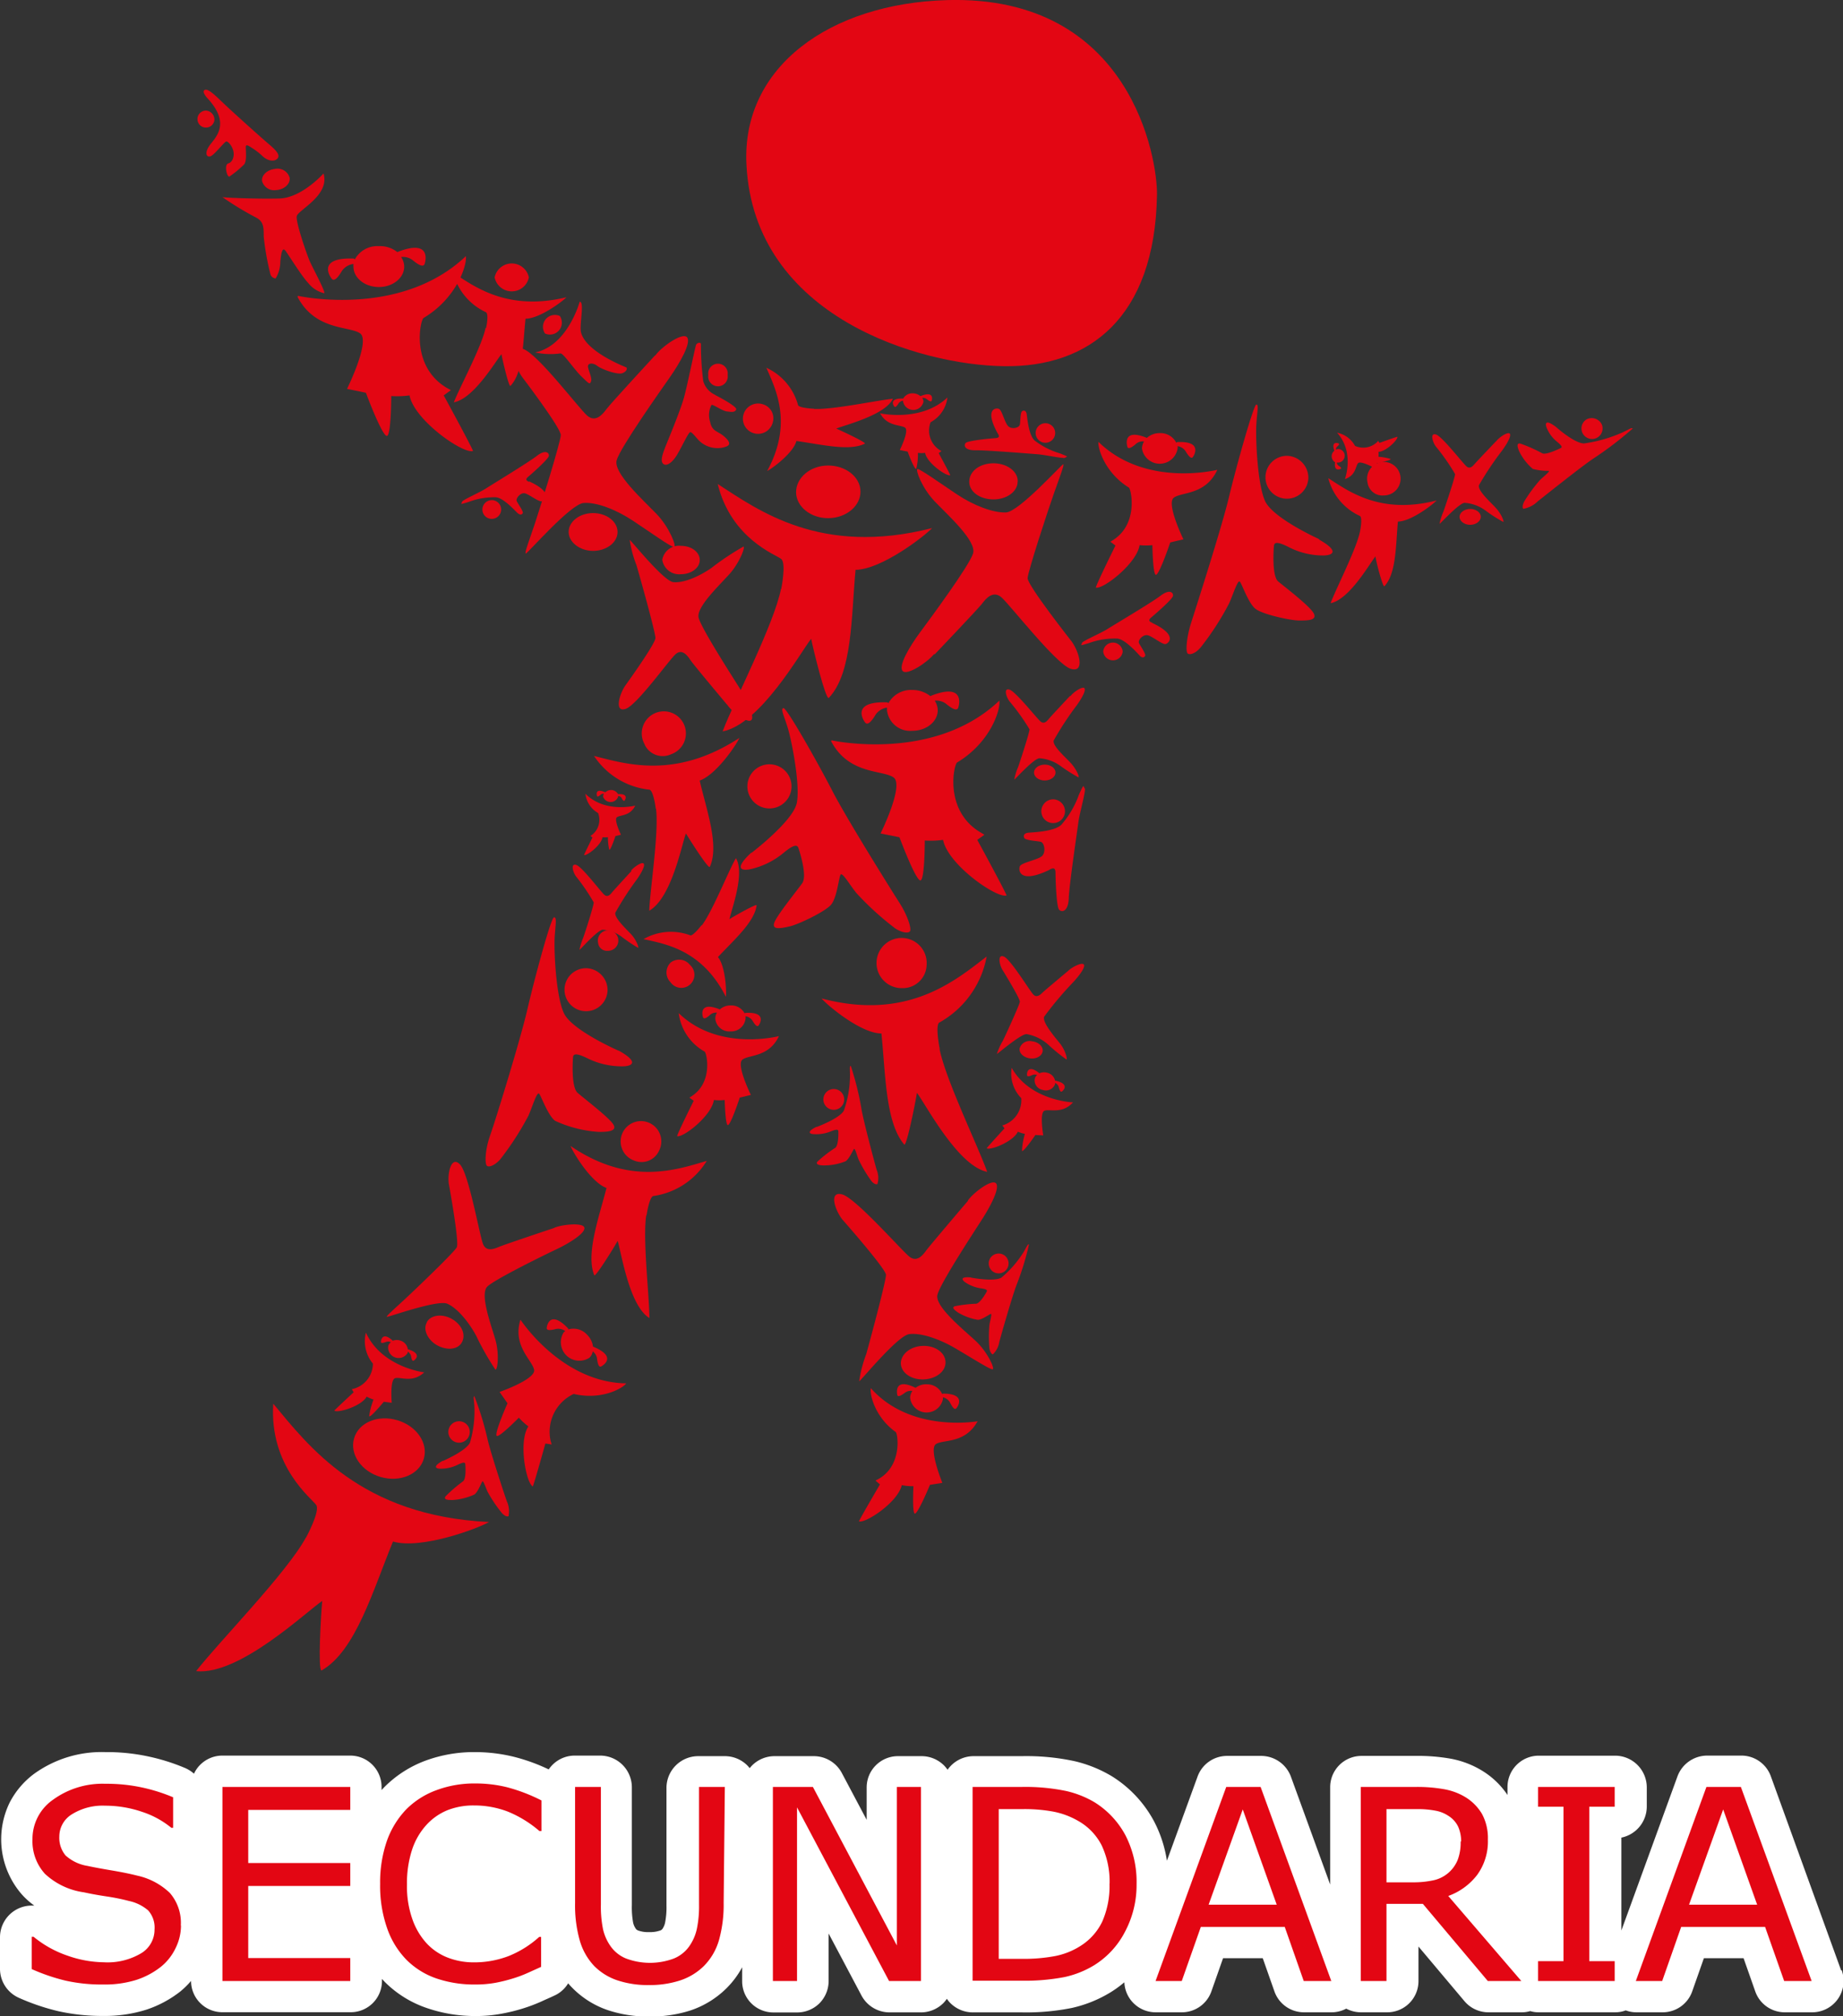 <svg xmlns="http://www.w3.org/2000/svg" viewBox="0 0 232.09 253.95"><rect x="0" y="0" width="232.09" height="253.95" fill="#333333" stroke="none"/><defs><style>.cls-1{fill:#fff;}.cls-2{fill:#e30613;}</style></defs><title>playecodeRecurso 3</title><g id="Capa_2" data-name="Capa 2"><g id="Capa_1-2" data-name="Capa 1"><path class="cls-1" d="M231.85,248.15,223,223.71a3.94,3.94,0,0,0-3.7-2.6h-4.34a4,4,0,0,0-3.71,2.6l-7.07,19.43h0v-11.7a4,4,0,0,0,3.2-3.88v-2.49a4,4,0,0,0-3.95-3.95h-9.65a3.94,3.94,0,0,0-3.94,3.95v1a10.31,10.31,0,0,0-3.1-3,11.64,11.64,0,0,0-4-1.56,23.27,23.27,0,0,0-4.44-.36h-6.85a3.94,3.94,0,0,0-3.94,3.95v12.25l-4.95-13.6a4,4,0,0,0-3.71-2.6h-4.33a3.94,3.94,0,0,0-3.71,2.6l-3.86,10.6a15.81,15.81,0,0,0-1.64-5,15,15,0,0,0-5.28-5.63,16.36,16.36,0,0,0-4.72-1.91,28.81,28.81,0,0,0-6.63-.63h-6.1a4,4,0,0,0-3.25,1.71,4.79,4.79,0,0,0-.46-.55,4,4,0,0,0-2.79-1.16h-3a3.94,3.94,0,0,0-3.94,3.95v4.07l-3.14-5.92a4,4,0,0,0-3.49-2.1h-5a4,4,0,0,0-2.79,1.16c-.11.11-.21.23-.31.35-.1-.12-.2-.24-.31-.35a4,4,0,0,0-2.79-1.16H87.88a4,4,0,0,0-3.95,3.95v14.87a10,10,0,0,1-.17,2.13,2.23,2.23,0,0,1-.32.78.54.54,0,0,1-.28.22,3.82,3.82,0,0,1-1.42.21,3.64,3.64,0,0,1-1.4-.21c-.21-.11-.2-.12-.27-.21a2.17,2.17,0,0,1-.34-.77,10.86,10.86,0,0,1-.16-2.23V225.06a4,4,0,0,0-3.95-3.95H72.37a3.94,3.94,0,0,0-2.79,1.16,3.79,3.79,0,0,0-.48.58,23.38,23.38,0,0,0-4.39-1.59,20.52,20.52,0,0,0-4.86-.59,17.65,17.65,0,0,0-6.3,1.09,14.35,14.35,0,0,0-5.19,3.36l-.31.33v-.39a3.94,3.94,0,0,0-3.94-3.95H28a3.94,3.94,0,0,0-2.79,1.16,3.76,3.76,0,0,0-.78,1.12,4.21,4.21,0,0,0-1.06-.69,25.5,25.5,0,0,0-4.5-1.44,24.81,24.81,0,0,0-5.61-.59,14.53,14.53,0,0,0-9,2.76A10.55,10.55,0,0,0,1.23,227a10.56,10.56,0,0,0,1.56,11.64A9.54,9.54,0,0,0,4.32,240H4A4,4,0,0,0,0,243.92V248a4,4,0,0,0,2.34,3.6,27.84,27.84,0,0,0,5,1.7,25.43,25.43,0,0,0,5.65.6,17.36,17.36,0,0,0,5.47-.8,14.1,14.1,0,0,0,4.27-2.3,11,11,0,0,0,1.33-1.31v0a3.94,3.94,0,0,0,4,3.94h16.1a3.93,3.93,0,0,0,3.94-3.94v-.25l.39.41a13.71,13.71,0,0,0,5.28,3.26,18.67,18.67,0,0,0,6.11,1,17.16,17.16,0,0,0,3.32-.3,22.63,22.63,0,0,0,2.61-.64,20.76,20.76,0,0,0,2.43-.92c.44-.21,1-.44,1.52-.69a3.92,3.92,0,0,0,1.79-1.57,8.09,8.09,0,0,0,.56.61,11.41,11.41,0,0,0,4.35,2.74,15.88,15.88,0,0,0,5.33.83,16.19,16.19,0,0,0,5.21-.78,11.72,11.72,0,0,0,4.46-2.75,11.22,11.22,0,0,0,2-2.67v1.75a3.93,3.93,0,0,0,3.94,3.94h3a4,4,0,0,0,2.79-1.15,4,4,0,0,0,1.16-2.79v-6l4.15,7.83a4,4,0,0,0,3.49,2.1h4a4,4,0,0,0,2.79-1.15,4.15,4.15,0,0,0,.46-.56,3.51,3.51,0,0,0,.46.56,4,4,0,0,0,2.79,1.15h6.17a29.22,29.22,0,0,0,6.28-.55,16,16,0,0,0,4.95-2,14,14,0,0,0,1.7-1.24,3.94,3.94,0,0,0,3.94,3.78h3.3a3.94,3.94,0,0,0,3.72-2.63l1.47-4.18h5l1.47,4.18a3.94,3.94,0,0,0,3.72,2.63h3.47a3.9,3.9,0,0,0,1.85-.46,4,4,0,0,0,1.85.46h3.25a3.93,3.93,0,0,0,4-3.94v-4.34l5.79,6.88a3.94,3.94,0,0,0,3,1.4h4.22a3.77,3.77,0,0,0,1.06-.15,3.7,3.7,0,0,0,1.05.15h9.65a3.73,3.73,0,0,0,1.33-.24,3.84,3.84,0,0,0,1.35.24h3.3a3.94,3.94,0,0,0,3.72-2.63l1.47-4.18h5l1.47,4.18a3.93,3.93,0,0,0,3.72,2.63h3.46a3.95,3.95,0,0,0,3.71-5.29"/><path class="cls-2" d="M22.79,242.52a6.41,6.41,0,0,1-.67,2.82,6.72,6.72,0,0,1-1.86,2.37,10,10,0,0,1-3.06,1.64,13.36,13.36,0,0,1-4.21.59,20.83,20.83,0,0,1-4.75-.49A24.44,24.44,0,0,1,4,248v-4.07h.23a13.62,13.62,0,0,0,4.28,2.38,14.23,14.23,0,0,0,4.56.83,8.29,8.29,0,0,0,4.7-1.13,3.46,3.46,0,0,0,1.69-3,3.23,3.23,0,0,0-.8-2.4,5.42,5.42,0,0,0-2.42-1.19,25.58,25.58,0,0,0-2.67-.55c-.95-.14-2-.32-3-.54A9,9,0,0,1,5.66,236a6.1,6.1,0,0,1-1.57-4.34,6,6,0,0,1,2.6-5,10.58,10.58,0,0,1,6.58-2,21.14,21.14,0,0,1,4.73.49,21.8,21.8,0,0,1,3.8,1.21v3.84h-.23a11.27,11.27,0,0,0-3.66-2,14.29,14.29,0,0,0-4.66-.78,7.31,7.31,0,0,0-4.19,1.08,3.28,3.28,0,0,0-1.59,2.79,3.47,3.47,0,0,0,.79,2.4A5.38,5.38,0,0,0,11,235c.7.15,1.69.34,3,.56s2.39.44,3.29.67a8.55,8.55,0,0,1,4.1,2.18,5.74,5.74,0,0,1,1.38,4.09"/><polygon class="cls-2" points="44.11 249.5 28.01 249.5 28.01 225.06 44.11 225.06 44.11 227.95 31.26 227.95 31.26 234.64 44.11 234.64 44.11 237.53 31.26 237.53 31.26 246.61 44.11 246.61 44.11 249.5"/><path class="cls-2" d="M68.14,247.72l-1.64.74a15.16,15.16,0,0,1-1.91.72,19.66,19.66,0,0,1-2.17.54,13.9,13.9,0,0,1-2.59.22,14.74,14.74,0,0,1-4.83-.75,9.86,9.86,0,0,1-3.79-2.34,10.67,10.67,0,0,1-2.46-4,16.12,16.12,0,0,1-.88-5.59,15.94,15.94,0,0,1,.85-5.4,11.06,11.06,0,0,1,2.46-4A10.39,10.39,0,0,1,55,225.45a13.66,13.66,0,0,1,4.9-.83,16.49,16.49,0,0,1,3.93.47,21.63,21.63,0,0,1,4.36,1.67v3.86h-.25a14.4,14.4,0,0,0-4-2.46,11.8,11.8,0,0,0-4.26-.77,8.87,8.87,0,0,0-3.34.6,7.35,7.35,0,0,0-2.65,1.86A8.61,8.61,0,0,0,51.88,233a13.64,13.64,0,0,0-.63,4.34,12.44,12.44,0,0,0,.7,4.43,8.77,8.77,0,0,0,1.79,3,7.17,7.17,0,0,0,2.69,1.8,9,9,0,0,0,3.24.58,12.1,12.1,0,0,0,4.4-.8,12.92,12.92,0,0,0,3.84-2.41h.23Z"/><path class="cls-2" d="M91.13,239.68a16.48,16.48,0,0,1-.58,4.64,7.6,7.6,0,0,1-1.91,3.29,7.69,7.69,0,0,1-3,1.82,12.34,12.34,0,0,1-3.94.58,12.06,12.06,0,0,1-4-.61,7.45,7.45,0,0,1-2.87-1.79A7.79,7.79,0,0,1,73,244.36a16.15,16.15,0,0,1-.58-4.68V225.06h3.25v14.79a14.33,14.33,0,0,0,.27,3.13,6,6,0,0,0,.91,2.08,4.43,4.43,0,0,0,2,1.61,8.59,8.59,0,0,0,6,0,4.4,4.4,0,0,0,2-1.62,6,6,0,0,0,.91-2.14,13.94,13.94,0,0,0,.27-3V225.06h3.25Z"/><polygon class="cls-2" points="115.98 249.5 111.96 249.5 100.37 227.63 100.37 249.5 97.33 249.5 97.33 225.06 102.37 225.06 112.94 245.02 112.94 225.06 115.98 225.06 115.98 249.5"/><path class="cls-2" d="M143.13,237.3a12.55,12.55,0,0,1-1.46,6,10.76,10.76,0,0,1-3.86,4.2,12.12,12.12,0,0,1-3.74,1.5,26.19,26.19,0,0,1-5.42.46h-6.17V225.06h6.1a25.22,25.22,0,0,1,5.69.51,12.49,12.49,0,0,1,3.57,1.42,11,11,0,0,1,3.89,4.16,12.81,12.81,0,0,1,1.4,6.15m-3.4-.05a10.7,10.7,0,0,0-1-4.84,7.38,7.38,0,0,0-3-3.1,10,10,0,0,0-3.07-1.14,19.88,19.88,0,0,0-3.89-.32h-3v18.86h3a21.28,21.28,0,0,0,4.09-.35,9.2,9.2,0,0,0,3.21-1.28,7.37,7.37,0,0,0,2.74-3.07,11.1,11.1,0,0,0,.91-4.76"/><path class="cls-2" d="M167.65,249.5h-3.47l-2.39-6.81H151.22l-2.4,6.81h-3.3l8.9-24.44h4.33Zm-6.87-9.61-4.28-12-4.3,12Z"/><path class="cls-2" d="M191.58,249.5h-4.22l-8.18-9.72H174.6v9.72h-3.24V225.06h6.84a19,19,0,0,1,3.69.29,7.75,7.75,0,0,1,2.66,1,6.17,6.17,0,0,1,2.08,2.11,6.37,6.37,0,0,1,.74,3.22,7.17,7.17,0,0,1-1.33,4.43,8,8,0,0,1-3.66,2.68ZM184,231.93a4.54,4.54,0,0,0-.37-1.86,3.27,3.27,0,0,0-1.23-1.37,4.3,4.3,0,0,0-1.67-.66,11.78,11.78,0,0,0-2.28-.19H174.6v9.22h3.29a11.87,11.87,0,0,0,2.69-.27,4.25,4.25,0,0,0,3-2.59,6.19,6.19,0,0,0,.36-2.28"/><polygon class="cls-2" points="203.34 249.5 193.69 249.5 193.69 247 196.89 247 196.89 227.55 193.69 227.55 193.69 225.06 203.34 225.06 203.34 227.55 200.14 227.55 200.14 247 203.34 247 203.34 249.5"/><path class="cls-2" d="M228.14,249.5h-3.46l-2.4-6.81H211.71l-2.39,6.81H206l8.89-24.44h4.34Zm-6.86-9.61-4.28-12-4.3,12Z"/><path class="cls-2" d="M171.27,66.91s.34-1.64,0-1.92a7.19,7.19,0,0,1-4-4.77c2.59,1.68,6.59,4.62,13.64,2.81-.48.53-3.22,2.64-4.87,2.66-.28,3-.19,6.54-1.71,8.15-.2.09-1-2.93-1.12-3.76-.7.84-3.25,5.41-5.65,5.89.72-1.92,3.26-6.82,3.71-9.06"/><path class="cls-2" d="M172.21,60.76a2.11,2.11,0,1,1,2.08,1.64,1.9,1.9,0,0,1-2.08-1.64"/><path class="cls-2" d="M169.38,60.29s1.22-3.34-1-5.79a3.29,3.29,0,0,1,2.26,1.66,2.53,2.53,0,0,0,2.79-.49l.11-.15.18.26s2-.72,2.25-.77c.1.35-1.39,1.85-2.38,1.9a2.45,2.45,0,0,1,0,.62,6.31,6.31,0,0,1,1.53.28c.12.14-1.53.51-1.74.55l-.22.62s-1.79-1-2.13-.65-.24,1.49-1.62,2"/><path class="cls-2" d="M168,56.8h0a.88.88,0,0,0,.13,1.42l0,0c-.17,1.2.58.89.71.82s0-.22-.26-.38a.52.52,0,0,1-.24-.4l.1,0a.85.85,0,0,0,.89-.77.84.84,0,0,0-.72-.93.8.8,0,0,0-.38.06.49.49,0,0,1,.15-.36c.2-.18.34-.34.19-.41s-.95-.27-.54.89"/><path class="cls-2" d="M188.38,55.59s-2.4,2.52-2.64,2.8-.6.74-1.06.35-3-3.69-3.81-4-.49.9-.06,1.49a26.28,26.28,0,0,1,2.43,3.48c0,.38-1.12,3.72-1.45,4.67a7.83,7.83,0,0,0-.51,1.6c.08,0,2.44-2.6,3.15-2.65a5,5,0,0,1,2.68,1,18.07,18.07,0,0,0,2.19,1.4c.16,0-.23-1-.93-1.76s-2.32-2.19-2.12-2.87a39.79,39.79,0,0,1,2.93-4.38c.53-.73,1.19-1.81.95-2.1s-1.41.5-1.75,1"/><path class="cls-2" d="M183.8,65.1c0-.55.62-1,1.35-1s1.34.46,1.33,1-.61,1-1.34,1-1.34-.46-1.34-1"/><path class="cls-2" d="M164.76,60.22a2.7,2.7,0,1,1-2.69-2.81,2.76,2.76,0,0,1,2.69,2.81"/><path class="cls-2" d="M166.1,67.89s-5.85-2.63-6.81-4.83-1.18-7.93-1.08-9.59.33-2.52,0-2.52-2.52,7.77-3.44,11.63S150.61,76.52,150,78.44s-.7,3.66-.43,3.87,1,0,1.66-.81A34.85,34.85,0,0,0,154.78,76c.55-1.23,1.08-3,1.35-2.74s1.07,2.74,2,3.44,4.4,1.45,5.47,1.45,2.31,0,1.83-.91-3.65-3.33-4.46-4-.59-4-.54-4.51.59-.46,1.83.16a9.43,9.43,0,0,0,4.34,1.07c1.18,0,2.19-.48-.48-2"/><path class="cls-2" d="M199.85,52.79a1.33,1.33,0,1,0,1.87.68,1.41,1.41,0,0,0-1.87-.68"/><path class="cls-2" d="M195.86,53.7s2.36,2.14,3.62,2.15a17.88,17.88,0,0,0,4.87-1.4c.8-.38,1.17-.65,1.25-.47a45.39,45.39,0,0,1-5.06,3.85c-1.72,1.18-6,4.62-6.88,5.3a3.44,3.44,0,0,1-1.81.95c-.15-.07-.15-.44.09-.91a19.09,19.09,0,0,1,2-2.72c.51-.49,1.3-1.1,1.09-1.15a7.21,7.21,0,0,1-2-.24,6.85,6.85,0,0,1-1.71-2.2c-.2-.49-.4-1.06.11-1a17.87,17.87,0,0,1,2.78,1.23c.49.24,2-.51,2.3-.64s.11-.35-.41-.8a4.29,4.29,0,0,1-1.32-1.76c-.22-.54-.17-1.1,1.08-.18"/><path class="cls-2" d="M27,15.12a1.07,1.07,0,1,1-1.06-1.19A1.13,1.13,0,0,1,27,15.12"/><path class="cls-2" d="M34.84,23.93A1.58,1.58,0,0,1,33,22.79c-.08-.72.64-1.4,1.6-1.51a1.58,1.58,0,0,1,1.88,1.13c.08.74-.64,1.42-1.59,1.52"/><path class="cls-2" d="M26.25,12.51s-.94-.93-.47-1.18,1.58.95,2.76,2.05,4.33,3.94,5.36,4.81,1.42,1.42,1,1.82-1.22.23-1.81-.32a8.47,8.47,0,0,0-1.27-1c-.39-.24-.87-.64-.87-.16s.16,1.81-.23,2.2a13,13,0,0,1-1.82,1.5c-.31.16-.71-1.5-.15-1.65s.79-.95.63-1.58-.63-1.18-.87-1.18S27,19.53,26.49,19.69s-.79-.48,0-1.5,2.44-2.68-.24-5.68"/><path class="cls-2" d="M40.74,21.85S38,24.93,35.18,25s-7-.1-7.18-.18a38.65,38.65,0,0,0,4.21,2.56c1,.51,1,1.24,1,2.42a33.11,33.11,0,0,0,.85,4.76.75.75,0,0,0,.65.51,4.09,4.09,0,0,0,.59-2.13c.11-1.09.26-1.83.62-1.39s2.05,3.22,2.9,4.1a3.59,3.59,0,0,0,2,1.28c.25-.07-1.47-3.25-1.8-4S37.22,28,37.37,27.23s4.21-2.63,3.37-5.38"/><path class="cls-2" d="M61.21,41.33s.38-1.7,0-2a7.54,7.54,0,0,1-4.16-5c2.7,1.78,6.85,4.89,14.28,3.11-.5.54-3.41,2.7-5.15,2.7-.33,3.07-.29,6.8-1.91,8.47-.2.08-.95-3.08-1.12-4-.74.87-3.48,5.61-6,6.06.79-2,3.53-7.06,4-9.38"/><path class="cls-2" d="M62.29,34.94a2.2,2.2,0,0,1,4.31,0,2.2,2.2,0,0,1-4.31,0"/><path class="cls-2" d="M82.58,101.85s-.26-2.18-.77-2.39a9.54,9.54,0,0,1-7-4.25c4,1,10.21,3,18.3-2.27-.36.86-2.92,4.64-5,5.37.89,3.8,2.5,8.23,1.27,10.88-.22.19-2.42-3.26-3-4.22-.52,1.35-1.8,8.13-4.62,9.73.1-2.7,1.24-9.87.85-12.85"/><path class="cls-2" d="M81.2,93.78A2.78,2.78,0,1,1,84.5,95a2.51,2.51,0,0,1-3.3-1.18"/><path class="cls-2" d="M98.38,74.18s.66-3.24,0-3.78-6.29-2.52-8-9.44c5.14,3.32,13,9.13,27,5.55-.93,1-6.35,5.21-9.64,5.26-.55,5.85-.37,13-3.38,16.14-.39.16-1.88-5.81-2.21-7.46C100.83,82.12,95.79,91.19,91,92.12c1.43-3.81,6.47-13.5,7.35-17.94"/><path class="cls-2" d="M100.25,62c0-1.83,1.77-3.35,4-3.37s4.09,1.43,4.11,3.26-1.77,3.33-4,3.37-4.09-1.43-4.11-3.26"/><path class="cls-2" d="M38.55,193.63s1.78-3.28,1.28-4.07-5.93-4.79-5.42-12.77c4.41,5.27,11,14.13,27.17,14.9-1.34.8-8.54,3.5-12.09,2.46-2.52,6.11-4.69,13.79-9,16.24-.47,0-.09-6.88.09-8.76-2,1.34-10.45,9.41-15.88,8.84,2.8-3.62,11.42-12.37,13.83-16.84"/><path class="cls-2" d="M44.59,181.15c.58-2,3-3,5.44-2.28s3.92,2.89,3.34,4.86-3,3-5.44,2.29-3.92-2.89-3.34-4.87"/><path class="cls-2" d="M102.51,51.48s-1.73-.07-2-.42a7.26,7.26,0,0,0-4-4.74c1.19,2.74,3.36,7,.1,13,.62-.3,3.32-2.29,3.68-3.78,3.06.42,6.68,1.33,8.63.33.12-.17-2.8-1.54-3.61-1.89,1-.43,6.17-1.68,7.13-3.76-2.1.22-7.59,1.4-9.95,1.28"/><path class="cls-2" d="M96.07,50.92a1.91,1.91,0,1,0,1.25,2.26,1.83,1.83,0,0,0-1.25-2.26"/><path class="cls-2" d="M118.34,132.1s-.57-2.81-.09-3.29a12,12,0,0,0,6-8.34c-3.91,3-9.93,8.16-20.79,5.28.74.89,5,4.43,7.54,4.41.52,5.08.5,11.25,2.88,14,.3.14,1.36-5.08,1.59-6.52,1.1,1.43,5.15,9.22,8.85,9.95-1.18-3.28-5.23-11.62-6-15.46"/><path class="cls-2" d="M116.69,121.55a3.16,3.16,0,1,0-3.12,2.9,3,3,0,0,0,3.12-2.9"/><path class="cls-2" d="M81.42,153.07s.32-2.21.82-2.43A9.44,9.44,0,0,0,89,146.21c-3.76,1.1-9.7,3.21-17.15-1.88.32.84,2.6,4.6,4.53,5.29-1,3.85-2.62,8.34-1.54,11,.19.18,2.38-3.34,2.94-4.33.45,1.36,1.44,8.16,4,9.71,0-2.72-.86-9.92-.4-12.92"/><path class="cls-2" d="M83,144.92a2.56,2.56,0,1,0-3.14,1.25A2.42,2.42,0,0,0,83,144.92"/><path class="cls-2" d="M88.33,116.54s-1,1.31-1.38,1.27a6.93,6.93,0,0,0-5.91.47c2.8.62,7.37,1.35,10.37,7.26.1-.66-.06-3.89-1-5,2-2.14,4.63-4.44,4.87-6.53-.07-.18-2.71,1.31-3.42,1.75.19-1,2-5.76.81-7.68-1,1.76-2.94,6.69-4.29,8.47"/><path class="cls-2" d="M84.45,121.24a1.74,1.74,0,0,0,0,2.48,1.65,1.65,0,1,0,2.45-2.18,1.75,1.75,0,0,0-2.46-.3"/><path class="cls-2" d="M37.52,37.26s12.86,2.87,21.15-5c.15,1.15-1.14,5.28-5.33,7.79-.41.24-1.68,6,2.87,8.77l.57.32-.9.66s3.44,6.31,3.69,7c-1.23.41-7.38-3.85-8-7a11.64,11.64,0,0,1-2.3.08s0,4.59-.49,5-2.46-4.75-2.7-5.41c-1.15-.25-2.38-.49-2.38-.49s3-6.07,1.64-7-5.65-.33-7.87-4.59"/><path class="cls-2" d="M50,31.72v0A3.52,3.52,0,0,0,47.69,31a3.22,3.22,0,0,0-3,1.66l-.14-.1c-4.51-.16-3.11,2.13-2.78,2.54s.81-.17,1.3-1a2.12,2.12,0,0,1,1.44-.86,1.76,1.76,0,0,0,0,.34c0,1.42,1.43,2.57,3.2,2.57s3.19-1.15,3.19-2.57a2.15,2.15,0,0,0-.39-1.21,2,2,0,0,1,1.41.36c.74.61,1.39,1,1.56.49s.71-3.13-3.48-1.46"/><path class="cls-2" d="M104.71,93.24s12.87,2.86,21.14-5c.17,1.15-1.13,5.28-5.32,7.79-.41.24-1.67,6,2.87,8.76l.57.34-.9.65s3.44,6.31,3.69,7c-1.23.4-7.38-3.86-8-7a11.67,11.67,0,0,1-2.3.08s0,4.59-.49,5-2.45-4.74-2.7-5.41l-2.38-.48s3-6.07,1.64-7.05-5.65-.32-7.87-4.58"/><path class="cls-2" d="M117.18,87.69v0a3.61,3.61,0,0,0-2.3-.79,3.24,3.24,0,0,0-3,1.66l-.14-.1c-4.5-.17-3.11,2.13-2.79,2.54s.83-.17,1.32-1a2.12,2.12,0,0,1,1.43-.88c0,.12,0,.23,0,.33a2.93,2.93,0,0,0,3.19,2.59c1.77,0,3.2-1.15,3.2-2.59a2.19,2.19,0,0,0-.38-1.2,2,2,0,0,1,1.4.37c.74.61,1.4,1,1.57.49s.7-3.13-3.48-1.46"/><path class="cls-2" d="M65.56,166.23s5.14,7.88,13.3,8c-.49.68-3.22,2.14-6.61,1.33a5.26,5.26,0,0,0-2.91,5.91l.13.45-.79-.11s-1.38,4.94-1.58,5.4c-.84-.4-1.85-5.65-.56-7.56a7.92,7.92,0,0,1-1.2-1.1s-2.29,2.34-2.75,2.31,1.11-3.66,1.32-4.12l-1-1.43s4.57-1.59,4.35-2.79-2.73-3-1.73-6.27"/><path class="cls-2" d="M74.68,169.61h0a2.6,2.6,0,0,0-.78-1.54,2.3,2.3,0,0,0-2.35-.63s0-.08,0-.12c-2.23-2.34-2.66-.47-2.7-.09s.5.32,1.16.15a1.5,1.5,0,0,1,1.17.26l-.19.16A2.33,2.33,0,0,0,74.23,171a1.38,1.38,0,0,0,.41-.8,1.34,1.34,0,0,1,.54.88c.08.68.23,1.2.56,1s1.92-1.25-1.06-2.48"/><path class="cls-2" d="M110.86,52.06s5.15,1.14,8.45-2a4.1,4.1,0,0,1-2.12,3.12,2.93,2.93,0,0,0,1.14,3.5l.23.13-.35.26s1.37,2.52,1.46,2.78c-.48.17-2.94-1.53-3.17-2.81a3.75,3.75,0,0,1-.91,0,7.05,7.05,0,0,1-.21,2c-.2.17-1-1.9-1.07-2.16l-1-.2s1.22-2.43.66-2.82-2.26-.13-3.15-1.83"/><path class="cls-2" d="M115.85,49.85h0a1.46,1.46,0,0,0-.92-.31,1.3,1.3,0,0,0-1.19.66l0,0c-1.8-.07-1.25.85-1.12,1s.33-.06.53-.39a.87.87,0,0,1,.58-.35.35.35,0,0,0,0,.14,1.31,1.31,0,0,0,2.56,0,.94.94,0,0,0-.15-.49.82.82,0,0,1,.56.15c.3.24.56.4.63.2s.28-1.25-1.39-.58"/><path class="cls-2" d="M153.24,59.18s-9,2.26-14.91-3.53c-.1.86.85,3.92,3.83,5.76.28.18,1.24,4.49-1.93,6.57l-.4.25.64.48S138.12,73.45,138,74c.87.28,5.14-3,5.51-5.34a8,8,0,0,0,1.61,0s.05,3.42.4,3.72,1.68-3.56,1.85-4.06c.8-.2,1.66-.39,1.66-.39s-2.19-4.49-1.22-5.24,4-.31,5.48-3.5"/><path class="cls-2" d="M144.42,55.16v0a2.37,2.37,0,0,1,1.61-.61,2.23,2.23,0,0,1,2.1,1.21l.1-.08c3.16-.16,2.21,1.56,2,1.87s-.57-.12-.93-.72a1.45,1.45,0,0,0-1-.64,1.9,1.9,0,0,1,0,.25,2.27,2.27,0,0,1-4.49.06,1.75,1.75,0,0,1,.26-.9,1.29,1.29,0,0,0-1,.29c-.52.46-1,.74-1.1.38s-.52-2.33,2.43-1.13"/><path class="cls-2" d="M80,101.46s-3.8,1-6.28-1.49a3.22,3.22,0,0,0,1.6,2.43,2.39,2.39,0,0,1-.8,2.77l-.17.11.26.2s-1,2-1.06,2.21c.37.12,2.17-1.25,2.33-2.25a3.06,3.06,0,0,0,.68,0,6.22,6.22,0,0,0,.17,1.58c.14.12.71-1.51.77-1.72l.7-.17s-.92-1.89-.51-2.2,1.68-.13,2.31-1.48"/><path class="cls-2" d="M76.27,99.76h0a1,1,0,0,1,.67-.26,1,1,0,0,1,.89.52s0,0,0,0c1.34-.07.93.65.84.79s-.25,0-.39-.31a.61.61,0,0,0-.44-.26.3.3,0,0,1,0,.1,1,1,0,0,1-1.89,0,.86.86,0,0,1,.1-.38.58.58,0,0,0-.41.13c-.22.19-.41.31-.46.15s-.23-1,1-.47"/><path class="cls-2" d="M53.41,172.84s-5.34-.64-7.33-5a4.41,4.41,0,0,0,.88,3.9,3.31,3.31,0,0,1-2.4,3.16l-.26.06.24.39s-2.25,2.08-2.44,2.31c.41.34,3.39-.53,4.08-1.76a5,5,0,0,0,.86.37,8.91,8.91,0,0,0-.55,2.09c.13.24,1.65-1.58,1.84-1.81.47.05,1,.13,1,.13s-.25-2.89.42-3.1,2.21.66,3.69-.76"/><path class="cls-2" d="M49.47,168.86h0a1.43,1.43,0,0,1,1,0,1.33,1.33,0,0,1,.89,1.09l.07,0c1.74.56.87,1.29.68,1.41s-.29-.18-.35-.58a.89.89,0,0,0-.42-.55.83.83,0,0,1,0,.15,1.32,1.32,0,0,1-2.44-.9.94.94,0,0,1,.33-.43.73.73,0,0,0-.59-.05c-.37.14-.68.21-.67,0s.19-1.37,1.54-.1"/><path class="cls-2" d="M98.11,130.49s-7.62,2-12.64-2.89a6.49,6.49,0,0,0,3.27,4.85c.25.16,1.08,3.79-1.58,5.57l-.34.22.54.4s-2,4-2.09,4.45c.73.24,4.33-2.53,4.63-4.55a6,6,0,0,0,1.36,0s.07,2.9.36,3.15,1.4-3,1.53-3.45l1.41-.34s-1.88-3.8-1.07-4.44,3.36-.27,4.62-3"/><path class="cls-2" d="M90.63,127.15h0a2,2,0,0,1,1.35-.52,1.9,1.9,0,0,1,1.79,1l.08-.06c2.68-.16,1.89,1.3,1.69,1.57s-.49-.1-.79-.61a1.31,1.31,0,0,0-.86-.54l0,.23A1.81,1.81,0,0,1,92,129.9a1.77,1.77,0,0,1-1.92-1.59,1.37,1.37,0,0,1,.21-.77,1.14,1.14,0,0,0-.83.24c-.43.4-.82.64-.93.33s-.46-2,2.06-1"/><path class="cls-2" d="M123.11,179s-8.41,1.52-13.45-4.17c-.16.79.53,3.67,3.14,5.53.26.18.87,4.2-2.17,5.91l-.38.2.56.49s-2.46,4.2-2.64,4.64c.77.32,4.9-2.38,5.39-4.55a7.15,7.15,0,0,0,1.47.13s-.16,3.16.14,3.44,1.76-3.17,1.94-3.61l1.56-.25s-1.74-4.26-.81-4.88,3.66,0,5.25-2.88"/><path class="cls-2" d="M115.28,174.81v0a2.13,2.13,0,0,1,1.51-.46,2.06,2.06,0,0,1,1.86,1.23l.09-.06c2.91,0,1.93,1.57,1.7,1.84s-.52-.15-.81-.73a1.34,1.34,0,0,0-.89-.64,1.79,1.79,0,0,1,0,.23,2.09,2.09,0,0,1-4.13-.22,1.72,1.72,0,0,1,.29-.82,1.24,1.24,0,0,0-.91.21c-.51.38-.94.62-1,.28s-.33-2.17,2.31-.88"/><path class="cls-2" d="M135.14,138.84s-5.38-.18-7.74-4.35a4.43,4.43,0,0,0,1.21,3.82,3.31,3.31,0,0,1-2.13,3.35l-.26.08.28.37s-2.08,2.26-2.24,2.51c.43.3,3.33-.82,3.92-2.09a4.35,4.35,0,0,0,.89.28,8.4,8.4,0,0,0-.37,2.14c.14.22,1.51-1.73,1.68-2l1,.05s-.5-2.86.15-3.11,2.26.46,3.62-1.08"/><path class="cls-2" d="M130.87,135.19h0a1.39,1.39,0,0,1,1-.08,1.31,1.31,0,0,1,1,1l.06,0c1.79.4,1,1.21.81,1.35s-.31-.16-.41-.55a.81.81,0,0,0-.46-.52c0,.05,0,.09,0,.14a1.23,1.23,0,0,1-1.56.74,1.22,1.22,0,0,1-1-1.42,1,1,0,0,1,.29-.46.8.8,0,0,0-.59,0c-.36.17-.66.26-.68,0s.09-1.38,1.54-.24"/><path class="cls-2" d="M68.63,42A1.5,1.5,0,0,1,70.5,39.8,1.5,1.5,0,0,1,68.63,42"/><path class="cls-2" d="M73,38s-1.5,5.54-5.61,6.39a9.17,9.17,0,0,0,3.19.12c.4,0,1.7,2,2.68,2.94s1,1,1.17.58-.39-1.5-.39-1.89.58-.51,1.17-.06,2.6,1.17,3.2.91.58-.65.45-.72-5.23-2-5.72-4.53C73,40.63,73.61,38,73,38"/><path class="cls-2" d="M82.48,44.77s-5.54,6-6.07,6.71-1.4,1.79-2.47.86-6.22-7.79-8.08-8.4-1.1,2.15-.11,3.54c0,0,4.9,6.43,4.87,7.32s-2.51,8.87-3.26,11.13S66,69.71,66.22,69.71s5.61-6.22,7.26-6.36,4.14.85,6.25,2.25,4.79,3.32,5.15,3.29-.57-2.47-2.22-4.18-5.47-5.15-5-6.76,5.5-8.72,6.72-10.47,2.71-4.32,2.14-5-3.25,1.22-4,2.3"/><path class="cls-2" d="M71.61,67c0-1.31,1.38-2.38,3.08-2.38s3.08,1.07,3.08,2.38-1.38,2.38-3.08,2.38S71.61,68.27,71.61,67"/><path class="cls-2" d="M91.55,88.74s-4.2-5-4.6-5.6-1.06-1.48-1.89-.73-4.84,6.38-6.27,6.87-.83-1.78-.05-2.93c0,0,3.81-5.27,3.8-6s-1.85-7.34-2.4-9.2A14.46,14.46,0,0,1,79.3,68c.13,0,4.25,5.19,5.5,5.32s3.19-.67,4.82-1.81a33.52,33.52,0,0,1,4-2.67c.27,0-.46,2-1.74,3.44s-4.24,4.2-3.9,5.53,4.15,7.25,5.06,8.7,2,3.59,1.6,4.15-2.49-1-3.07-1.92"/><path class="cls-2" d="M83.4,70.5a2.15,2.15,0,0,0,2.35,1.82c1.29,0,2.36-.78,2.37-1.77s-1-1.79-2.34-1.8A2.14,2.14,0,0,0,83.4,70.5"/><path class="cls-2" d="M117.67,82.45s5.51-5.77,6-6.42,1.39-1.71,2.44-.8,6.9,8.44,8.72,9,1.11-2.06.14-3.42c0,0-5.61-7.11-5.56-8s2.55-8.52,3.32-10.69,1.34-3.65,1.16-3.65-5.58,6-7.2,6.07-4.08-.88-6.14-2.25-4.68-3.24-5-3.22.54,2.38,2.14,4.06,5.33,5,4.85,6.57-5.5,8.35-6.72,10-2.72,4.14-2.16,4.8,3.21-1.14,4-2.16"/><path class="cls-2" d="M128.15,60.66c0,1.26-1.39,2.26-3.09,2.24s-3.06-1-3-2.31,1.4-2.26,3.1-2.24,3.06,1.06,3,2.31"/><path class="cls-2" d="M134.75,87.65s-2.41,2.57-2.64,2.85-.6.76-1.07.37-3.07-3.7-3.88-4-.48.9,0,1.5a26.74,26.74,0,0,1,2.49,3.49c0,.38-1.1,3.77-1.43,4.73a7.09,7.09,0,0,0-.49,1.6c.07,0,2.43-2.63,3.15-2.69a5.1,5.1,0,0,1,2.71,1,20.14,20.14,0,0,0,2.22,1.4c.16,0-.24-1-.95-1.78s-2.37-2.2-2.16-2.87a38.87,38.87,0,0,1,2.92-4.45c.53-.75,1.18-1.83.94-2.12s-1.41.51-1.76,1"/><path class="cls-2" d="M130.21,97.3c0-.55.61-1,1.36-1s1.35.45,1.35,1-.61,1-1.36,1-1.35-.45-1.35-1"/><path class="cls-2" d="M134.52,122.27s-2.92,2.44-3.21,2.72-.75.74-1.2.25-2.82-4.36-3.66-4.75-.63.92-.24,1.61c0,0,2.28,3.68,2.22,4.08s-1.66,3.91-2.14,4.9a7.9,7.9,0,0,0-.75,1.66c.09,0,3-2.52,3.74-2.5a5.58,5.58,0,0,1,2.79,1.39,21.63,21.63,0,0,0,2.22,1.8c.17,0-.13-1.16-.8-2s-2.26-2.67-2-3.38a43.58,43.58,0,0,1,3.72-4.41c.66-.73,1.51-1.82,1.28-2.16s-1.58.37-2,.82"/><path class="cls-2" d="M128.4,132.05a1.31,1.31,0,0,1,1.58-.9c.81.09,1.4.66,1.32,1.25s-.78,1-1.58.9-1.4-.65-1.32-1.25"/><path class="cls-2" d="M69.8,154.65s-6.25,2.09-6.89,2.36-1.67.72-2.09-.35-1.79-8.84-2.89-10-1.6,1.08-1.41,2.44c0,0,1.35,7.36,1,8s-5.15,5.24-6.54,6.53-2.39,2.15-2.26,2.22,6.38-2.19,7.61-1.65,2.64,2.21,3.62,4a34.26,34.26,0,0,0,2.43,4.29c.27.12.53-1.94,0-3.78s-2-5.73-1-6.68,7.24-4,8.78-4.73,3.58-2,3.43-2.68-2.79-.4-3.76,0"/><path class="cls-2" d="M53.74,166.53c.49-.91,1.9-1.11,3.12-.44S58.69,168,58.2,169s-1.9,1.11-3.12.45-1.84-2-1.34-2.87"/><path class="cls-2" d="M121.92,151.21s-4.75,5.57-5.21,6.19-1.2,1.65-2.19.87-6.77-7.39-8.47-7.84-.91,1.94,0,3.13c0,0,5.51,6.24,5.52,7s-1.91,7.93-2.49,10a15.83,15.83,0,0,0-.88,3.4c.16,0,4.82-5.73,6.29-5.93s3.78.6,5.74,1.74,4.46,2.74,4.77,2.69-.61-2.16-2.16-3.6-5.14-4.33-4.79-5.78,4.61-7.93,5.64-9.54,2.27-3.94,1.73-4.51-2.88,1.21-3.55,2.19"/><path class="cls-2" d="M113.44,171.72c0-1.14,1.16-2.14,2.72-2.21s2.85.81,2.91,2-1.16,2.15-2.72,2.22-2.86-.8-2.91-2"/><path class="cls-2" d="M79.54,109.68s-2.22,2.41-2.44,2.68-.56.71-1,.33-2.78-3.5-3.52-3.75-.45.86-.06,1.42a24.86,24.86,0,0,1,2.25,3.3c0,.37-1,3.55-1.33,4.45a8.59,8.59,0,0,0-.47,1.52c.08,0,2.26-2.47,2.91-2.53a4.46,4.46,0,0,1,2.47.93,19.1,19.1,0,0,0,2,1.34c.14,0-.22-1-.86-1.69s-2.15-2.08-2-2.73a38.56,38.56,0,0,1,2.7-4.18c.49-.69,1.09-1.71.87-2s-1.29.48-1.61.9"/><path class="cls-2" d="M75.32,118.75a1.29,1.29,0,1,1,1.23,1,1.12,1.12,0,0,1-1.23-1"/><path class="cls-2" d="M66.65,60.7c-.22-.1-.61-.25-.15-.64s2.58-2.25,2.62-2.65-.44-.82-1.5,0S62,61,61.18,61.53s-3,1.46-3,1.68-.51.43.85,0a9.14,9.14,0,0,1,3.43-.58c1,.1,2.44,1.75,2.73,2s.53.21.64,0-.58-1.15-.75-1.5.46-1.11,1-1,1.79,1.14,2.18,1,1.43-1.11-1.64-2.51"/><path class="cls-2" d="M60.75,64.2a1.18,1.18,0,1,1,1.18,1.15,1.17,1.17,0,0,1-1.18-1.15"/><path class="cls-2" d="M125.64,54.57c.13.22.36.57-.27.61s-3.49.31-3.76.61-.15.94,1.24.92,6.86.43,7.81.5,3.37.61,3.5.43.68,0-.69-.54a9.71,9.71,0,0,1-3.18-1.62c-.76-.69-.93-2.92-1-3.33s-.31-.51-.56-.37-.22,1.3-.3,1.7-1,.64-1.46.2-.77-2-1.17-2.18-1.85,0-.17,3.07"/><path class="cls-2" d="M132.65,55.25a1.21,1.21,0,0,1-2-1.43,1.21,1.21,0,0,1,2,1.43"/><path class="cls-2" d="M145.12,78.44c-.25-.1-.64-.26-.15-.67s2.71-2.32,2.75-2.74-.44-.86-1.57,0-5.93,3.71-6.75,4.23-3.15,1.5-3.15,1.73-.53.44.89,0a9.49,9.49,0,0,1,3.59-.56c1,.12,2.52,1.85,2.81,2.16s.56.23.67,0-.58-1.2-.77-1.58.5-1.14,1.1-1,1.85,1.21,2.26,1.1,1.5-1.15-1.68-2.64"/><path class="cls-2" d="M138.93,82.05a1.23,1.23,0,0,1,2.45,0,1.23,1.23,0,0,1-2.45,0"/><path class="cls-2" d="M132.18,109.52c.28-.14.74-.38.74.39s.11,4.31.46,4.67,1.15.24,1.21-1.46,1.06-8.4,1.21-9.56,1-4.1.8-4.27,0-.83-.73.8a11.77,11.77,0,0,1-2.22,3.79c-.91.88-3.66.94-4.17,1s-.64.35-.49.66,1.58.37,2.06.48.7,1.35.14,1.82-2.56.8-2.76,1.27-.08,2.28,3.75.43"/><path class="cls-2" d="M133.54,101a1.49,1.49,0,1,1-2.06.22,1.46,1.46,0,0,1,2.06-.22"/><path class="cls-2" d="M89.2,47.23a1.23,1.23,0,1,1,2.43,0,1.23,1.23,0,1,1-2.43,0"/><path class="cls-2" d="M90.06,49.73A2.72,2.72,0,0,1,88.56,48a35.46,35.46,0,0,1-.29-4.64c0-.33-.5-.18-.61.06s-1,4.62-1.46,6.41-2.14,5.74-2.43,6.5-.71,1.82-.18,2.14c.35.21.93-.1,1.5-.92s1.57-3.08,1.83-3.12.86.88,1.28,1.22a3.32,3.32,0,0,0,2.82.72c.67-.16,1.25-.37.33-1.26s-1.67-.66-1.93-2A2.74,2.74,0,0,1,89.6,51c.18-.1,1.35.75,1.93.82s1,.15,1.18-.24-2.65-1.83-2.65-1.83"/><path class="cls-2" d="M124.72,158.43a1.25,1.25,0,1,0,1.74-.34,1.26,1.26,0,0,0-1.74.34"/><path class="cls-2" d="M122.28,160.91s2.9.56,3.83,0a13.68,13.68,0,0,0,2.82-3.26c.37-.65.51-1,.65-.92a34.86,34.86,0,0,1-1.6,5.19c-.61,1.67-1.91,6.23-2.14,7.11a2.79,2.79,0,0,1-.8,1.54c-.16,0-.36-.28-.44-.73a16.46,16.46,0,0,1,0-3c.1-.6.35-1.41.17-1.36s-1.1.73-1.62.75a7.27,7.27,0,0,1-2.47-.9c-.41-.28-.87-.62-.47-.81a16.74,16.74,0,0,1,2.72-.32c.48-.05,1.22-1.31,1.33-1.53s-.11-.32-.74-.41a4.71,4.71,0,0,1-1.94-.74c-.45-.31-.72-.76.7-.63"/><path class="cls-2" d="M103.69,138.4a1.31,1.31,0,1,0,1.38-1.24,1.31,1.31,0,0,0-1.38,1.24"/><path class="cls-2" d="M102.84,141.94s2.9-1.07,3.43-2.07a13.44,13.44,0,0,0,.77-4.44c0-.78-.08-1.19.1-1.18a36.68,36.68,0,0,1,1.36,5.52c.34,1.83,1.63,6.63,1.89,7.54a2.76,2.76,0,0,1,.11,1.81c-.14.09-.47,0-.79-.41a17.55,17.55,0,0,1-1.59-2.68c-.23-.59-.44-1.46-.58-1.31s-.6,1.25-1.06,1.54a7.35,7.35,0,0,1-2.69.52c-.53,0-1.12-.08-.86-.47a16.13,16.13,0,0,1,2.26-1.75c.41-.31.4-1.84.38-2.09s-.27-.24-.89,0a4.79,4.79,0,0,1-2.14.37c-.57,0-1.05-.28.3-.93"/><path class="cls-2" d="M94.2,99.71a2.78,2.78,0,1,0,2-3.36,2.78,2.78,0,0,0-2,3.36"/><path class="cls-2" d="M94.63,107.42s5.25-4,5.71-6.29-.66-7.93-1.15-9.5-.91-2.35-.53-2.45,4.33,6.88,6.13,10.38,7.38,12.43,8.47,14.13,1.55,3.34,1.33,3.61-1,.18-1.85-.37a36.83,36.83,0,0,1-4.89-4.45c-.82-1-1.78-2.69-2-2.31s-.45,2.9-1.2,3.78-4.08,2.46-5.15,2.71-2.32.52-2-.43,2.88-4.08,3.53-5-.33-4-.5-4.46-.7-.3-1.79.59a9.93,9.93,0,0,1-4.11,2.08c-1.19.29-2.32.07,0-2.07"/><path class="cls-2" d="M76.51,124.71a2.71,2.71,0,1,1-2.73-2.77,2.76,2.76,0,0,1,2.73,2.77"/><path class="cls-2" d="M77.92,132.34S72,129.77,71,127.58s-1.25-7.89-1.15-9.53.3-2.52-.08-2.52-2.47,7.76-3.36,11.61-4,13.92-4.68,15.84-.68,3.63-.41,3.85,1-.06,1.67-.81a36.84,36.84,0,0,0,3.57-5.53c.53-1.23,1.06-3.06,1.34-2.73s1.09,2.71,2,3.4a15.45,15.45,0,0,0,5.53,1.4c1.07,0,2.31-.07,1.82-.92s-3.7-3.29-4.51-4-.62-3.95-.58-4.48.6-.47,1.84.14a9.75,9.75,0,0,0,4.38,1c1.19,0,2.21-.5-.5-2"/><path class="cls-2" d="M56.46,180.31A1.35,1.35,0,1,0,57.81,179a1.35,1.35,0,0,0-1.35,1.36"/><path class="cls-2" d="M55.78,184s2.93-1.26,3.41-2.32a14.27,14.27,0,0,0,.55-4.61c-.06-.8-.16-1.21,0-1.22a38.68,38.68,0,0,1,1.7,5.6c.46,1.86,2.06,6.72,2.39,7.64a3,3,0,0,1,.21,1.86c-.14.1-.49,0-.84-.39a18.13,18.13,0,0,1-1.79-2.66c-.27-.59-.54-1.47-.67-1.31s-.54,1.31-1,1.64a7.85,7.85,0,0,1-2.74.69c-.54,0-1.15,0-.91-.44a17.52,17.52,0,0,1,2.23-1.92c.41-.34.3-1.91.27-2.17s-.29-.22-.91.07a4.81,4.81,0,0,1-2.18.52c-.59,0-1.09-.24.25-1"/><path class="cls-2" d="M145.7,24.57c.09-4.5-3.25-25.19-26.4-24.56C104.43.43,93.38,8.48,94,20.71,94.94,40,116,46,126.43,46.12c10.69.17,19-6.09,19.27-21.55"/></g></g></svg>